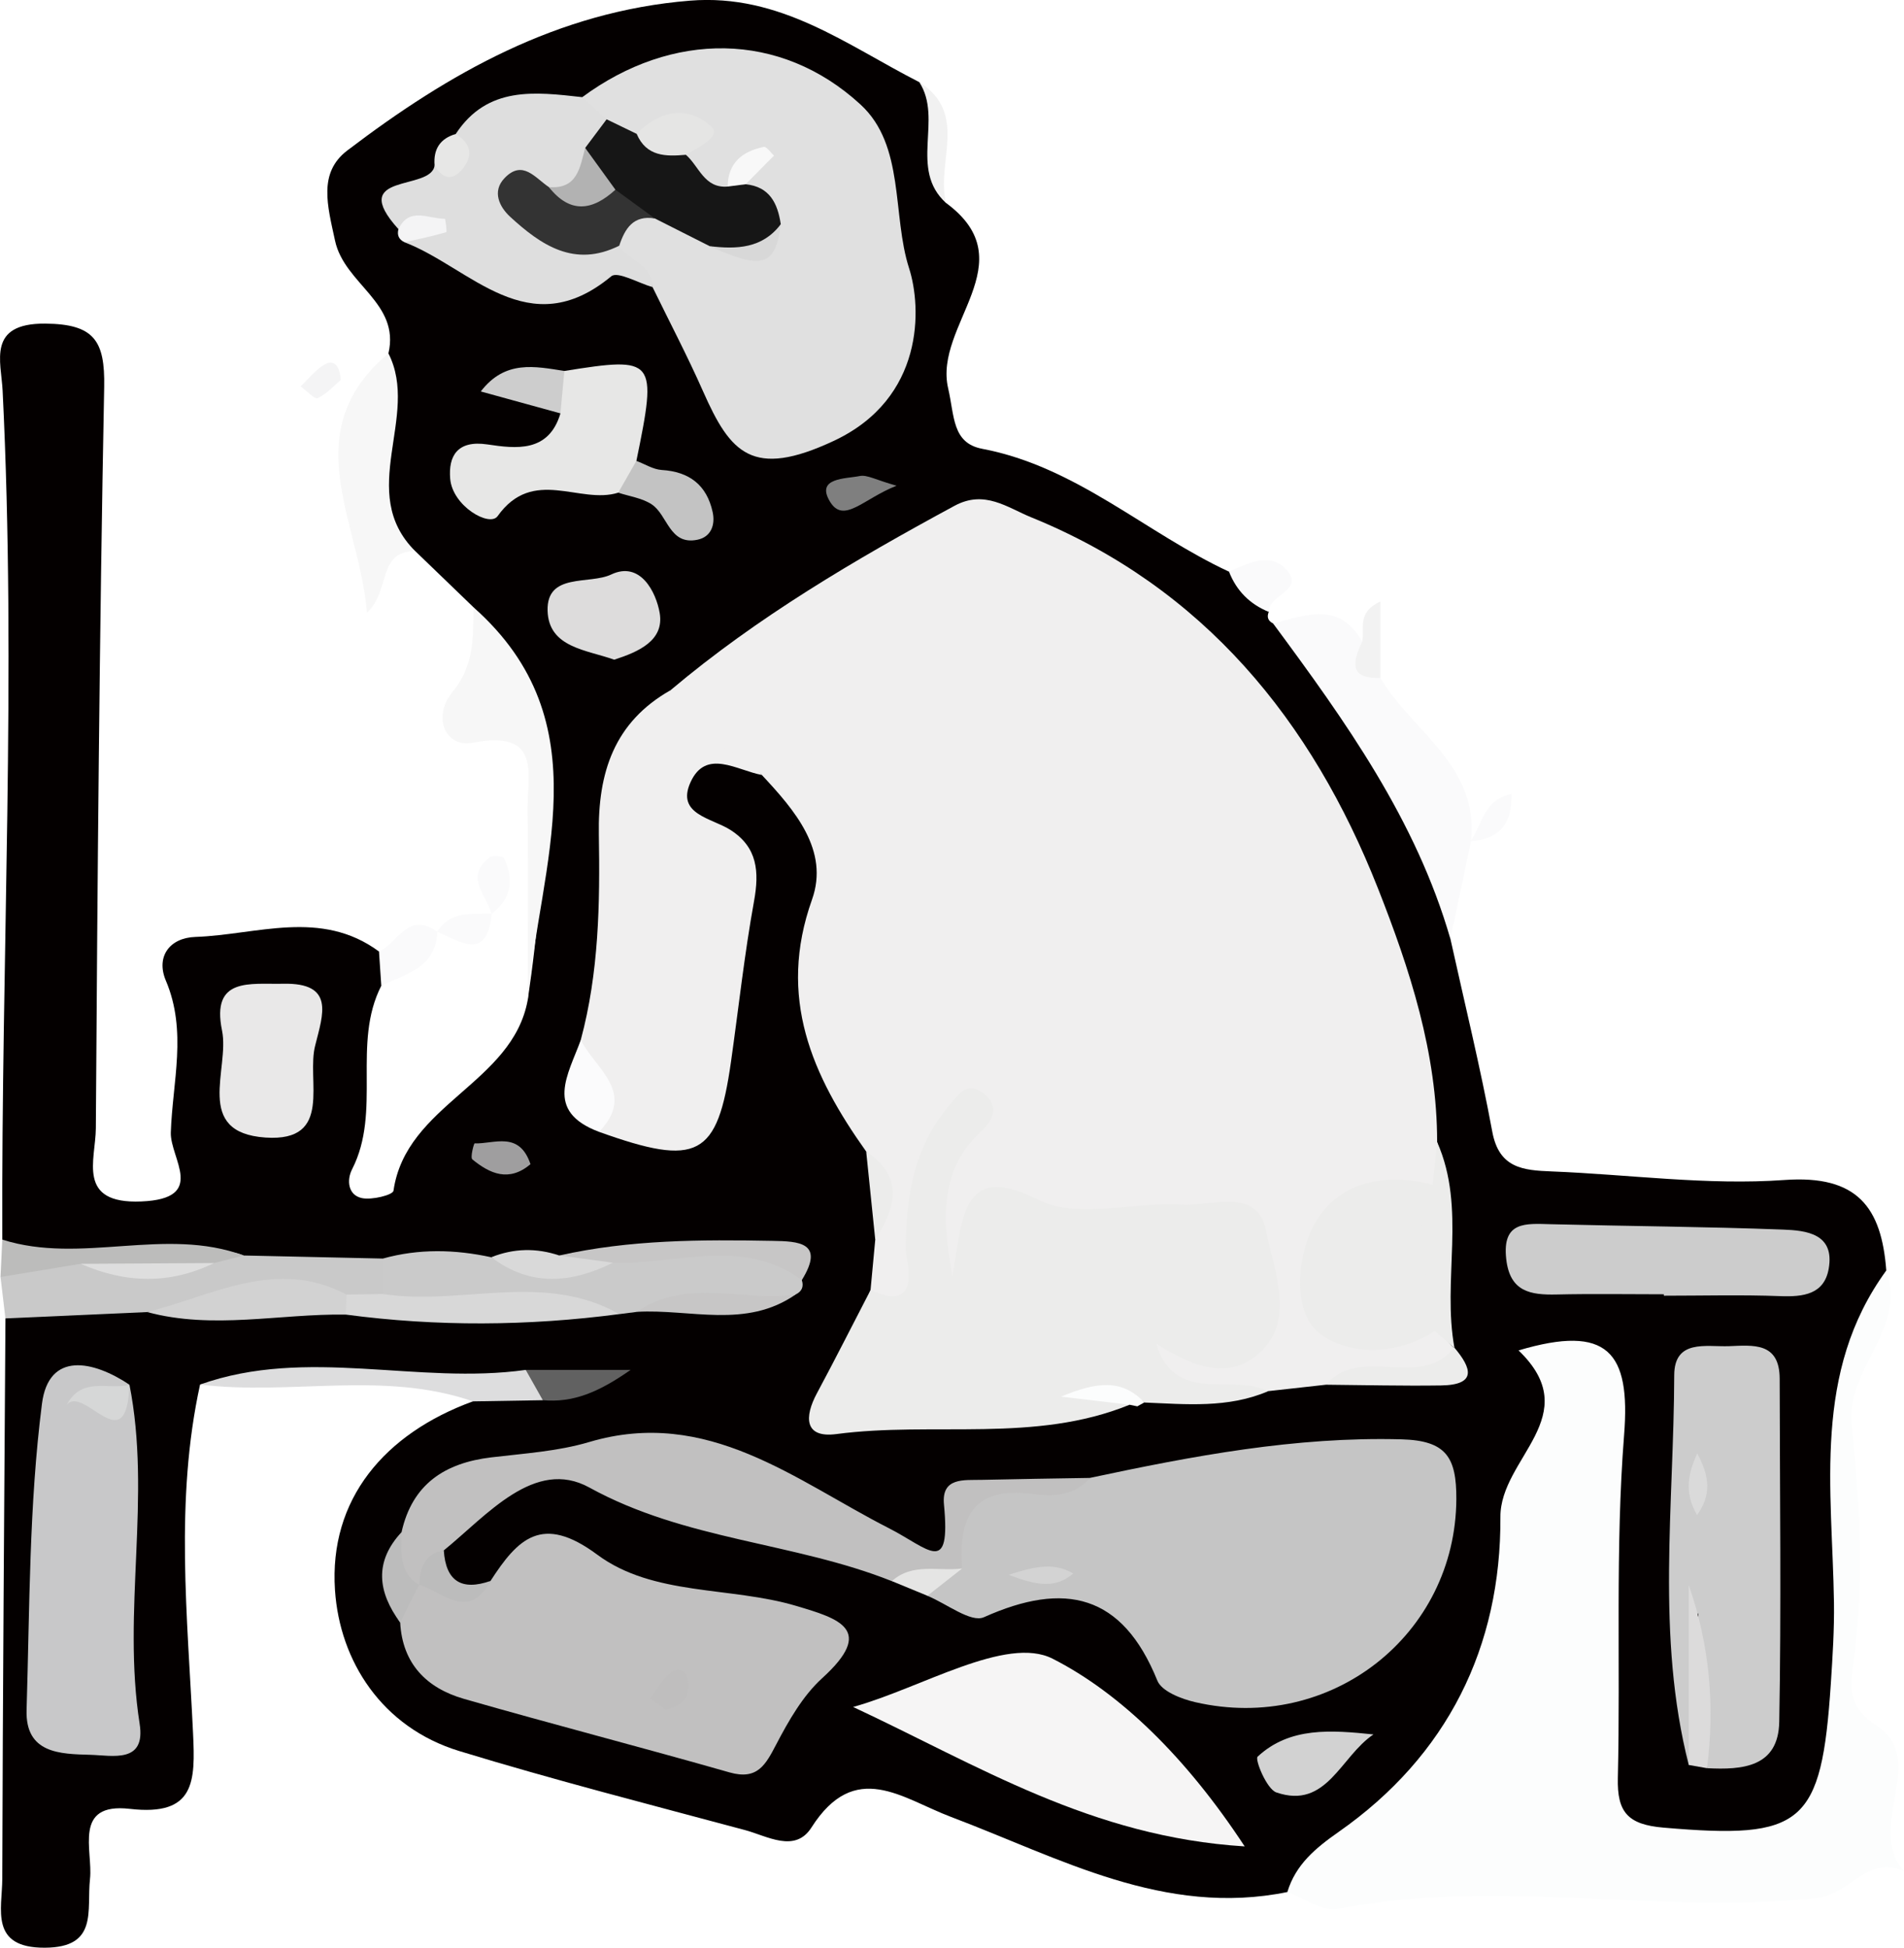 <?xml version="1.0" encoding="utf-8"?>
<!-- Generator: Adobe Illustrator 16.0.3, SVG Export Plug-In . SVG Version: 6.00 Build 0)  -->
<!DOCTYPE svg PUBLIC "-//W3C//DTD SVG 1.1//EN" "http://www.w3.org/Graphics/SVG/1.1/DTD/svg11.dtd">
<svg version="1.1" id="レイヤー_1" xmlns="http://www.w3.org/2000/svg" xmlns:xlink="http://www.w3.org/1999/xlink" x="0px"
	 y="0px" width="90.811px" height="92.904px" viewBox="0 0 90.811 92.904" enable-background="new 0 0 90.811 92.904"
	 xml:space="preserve">
<g display="none">
	<path display="inline" fill-rule="evenodd" clip-rule="evenodd" fill="#040000" d="M-0.398,68.991
		c-3.065,2.824-6.723,1.677-10.219,1.486c-1.562-0.084-3.233-0.08-4.641-0.646c-4.578-1.84-7.012,2.739-10.814,3.368
		c-7.389,1.222-8.984-0.275-7.197-7.633c2.716-2.694,4.301,0.005,5.404,1.59c1.383,1.983,2.275,2.207,3.884,0.516
		c2.25-2.366,5.52-0.866,8.125-2.364c-3.002-1.35-6.143,0.587-9.104-0.039c-3.051-0.646-6.09-1.231-9.198-1.461
		c-0.127-3.819,2.958-3.646,4.759-2.813c5.86,2.7,10.823-0.486,16.106-1.694c1.338-0.307,2.634-0.9,2.985-2.216
		c1.439-5.407,5.542-9.32,7.859-14.247c0.908-1.933,0.915-3.356-0.673-4.271c-4.459-2.569-2.809-7.03-2.952-10.508
		c-0.132-3.212,1.673-6.547,3.724-9.384c3.922-5.428,12.573-7.825,18.789-5.251c2.494,1.031,5.474,0.643,7.164,3.883
		c0.447,0.856,3.612,2.513,6.548,1.583c7.364-2.334,13.09,0.726,16.491,7.296c3.034,5.865,6.854,9.404,13.908,9.033
		c4.085-0.216,8.225,0.616,12.341,0.977c4.753,2.482,7.969,0.384,10.569-3.548c1.582-1.255,1.889-3.095,2.387-4.903
		c0.989-3.613,3.186-6.412,7.141-6.146c3.686,0.249,4.916,3.242,5.439,6.669c0.363,2.37,1.217,4.693,2.084,6.947
		c0.6,1.56,0.68,3.039,0.345,4.616c-1.122,5.275-3.116,6.249-7.748,3.587c-1.316-0.757-2.234-1.79-3.195,0.423
		c-0.912,2.103,0.653,2.091,1.774,2.436c2.238,0.688,4.186,1.873,5.793,3.508c0.944,0.959,1.606,0.703,2.428,0.046
		c0.638-1.993,2.388-2.636,4.072-3.356c2.547-2.131,4.596-4.73,6.378-7.471c1.645-2.531,3.792-3.402,6.585-2.975
		c2.64,0.403,2.162,2.754,2.894,4.517c1.634,3.942,3.911,7.619,4.022,12.072c0.018,0.702,0.378,1.396,0.432,2.106
		c0.24,3.117-1.104,5.23-4.101,6.246c-3.419,1.161-4.229-1.595-5.178-3.689c-2.005-4.418-2.297-4.74-5.019-0.843
		c-2.648,3.796-5.584,7.047-9.232,9.884c-3.025,2.352-6.152,3.292-9.907,3.297c-11.398,0.016-22.499-2.593-33.776-3.597
		c-4.271-0.381-8.557-0.571-12.824-0.963c-10.715-0.979-21.04-3.944-31.511-6.184c-1.45-0.311-2.891-2.297-4.594-0.469
		c-0.179,1.021-0.801,1.62-1.789,1.865c-0.846,1.106-1.693,2.212-2.539,3.32C2.98,65.832,1.662,67.701-0.398,68.991z"/>
	<path display="inline" fill-rule="evenodd" clip-rule="evenodd" fill="#0C0C0C" d="M4.678,69.245
		c1.659,1.104,3.335,2.183,4.968,3.324c0.848,0.593,1.57,1.359,1.18,2.52c-0.419,1.247-1.638,1.228-2.533,1.065
		c-3.626-0.662-6.416-0.61-7.014,4.21c-0.188,1.52-2.332,0.809-2.814-0.473c-1.336-3.541-3.249-2.358-5.197-0.824
		c-2.066,1.626-3.905,2.41-3.154-1.388c0.499-2.526-1.918-2.262-2.698-3.375c1.003-1.531,2.773-1.24,3.134-0.646
		c2.524,4.14,6.83,0.244,9.706,2.349c0.089-0.266,0.178-0.533,0.267-0.8c0.866-2.423,2.411-3.238,4.688-2.292
		c-0.521-1.049-2.595-1.89-1.223-3.85c0.041-0.059,0.223-0.056,0.323-0.026C4.442,69.079,4.557,69.174,4.678,69.245z"/>
	<path display="inline" fill-rule="evenodd" clip-rule="evenodd" fill="#F7F7F7" d="M-34.158,63.807
		c4.46-2.441,8.879,1.858,13.375,0.073c1.171-0.466,2.526-0.585,3.806-0.636c1.882-0.075,3.553,0.64,3.606,2.738
		c0.061,2.406-2.096,1.484-3.254,1.529c-2.917,0.113-5.883-0.795-8.003,2.518c-0.708,1.105-2.738,1.875-3.228-1.332
		c-0.334-2.187-2.35-4.26-5.415-3.132C-33.565,64.981-33.862,64.392-34.158,63.807z"/>
	<path display="inline" fill-rule="evenodd" clip-rule="evenodd" fill="#FAFAFB" d="M4.678,69.245
		c-2.118,2.304,1.576,2.246,1.438,4.098c-1.864,0.246-4.363-0.543-5.594,1.864c-2.901-1.688-0.585-4.148-0.92-6.216
		c0.703-2.35,2.32-3.984,4.218-5.4C5.032,65.334,2.284,67.679,4.678,69.245z"/>
	<path display="inline" fill-rule="evenodd" clip-rule="evenodd" fill="#F6F6F6" d="M83.459,32.647
		c-0.319,2.429-2.385,3.85-3.408,5.883c-0.689,1.371-1.779,1.347-2.719,0.188c-1.164-1.437-2.996-1.626-4.442-2.523
		c2.509-1.038,5.903-0.252,7.14-3.986C80.33,31.299,82.305,32.208,83.459,32.647z"/>
	<path display="inline" fill-rule="evenodd" clip-rule="evenodd" fill="#FAFAFB" d="M71.381,19.675
		c-1.994,1.583-4.637,0.42-7.039,1.921c-1.366,0.853,0.227-2.202,0.113-3.486c0.697-0.866,0.984-2.281,2.592-1.92
		C67.863,18.132,71.845,16.141,71.381,19.675L71.381,19.675z"/>
	<path display="inline" fill-rule="evenodd" clip-rule="evenodd" fill="#1A1A1A" d="M73.35,17.967
		c2.47-1.442,2.199-5.738,6.377-6.113c-1.438,3.085-2.974,5.564-4.855,7.835C73.18,20.161,73.619,18.75,73.35,17.967z"/>
	<path display="inline" fill-rule="evenodd" clip-rule="evenodd" fill="#F8F8F8" d="M127.346,78.102
		c0.016,0.989-0.312,1.836-1.438,1.566c-0.998-0.239-2.518-0.098-2.477-1.784c0.024-0.943,0.635-1.61,1.57-1.792
		C126.578,75.786,126.819,77.123,127.346,78.102z"/>
	<path display="inline" fill-rule="evenodd" clip-rule="evenodd" fill="#171716" d="M67.047,16.19
		c-0.775,0.759-1.172,2.029-2.592,1.92c-0.184-3.02,1.49-4.813,3.931-6.962C68.904,13.748,67.166,14.693,67.047,16.19z"/>
	<path display="inline" fill-rule="evenodd" clip-rule="evenodd" fill="#F1F1F1" d="M103.979,46.472
		c-1.242,1.257-2.367,2.659-4.072,3.356c-1.821-2.246,3.117-2.922,0.727-5.222C102.616,44.391,102.494,46.693,103.979,46.472z"/>
	<path display="inline" fill-rule="evenodd" clip-rule="evenodd" fill="#1F2020" d="M73.35,17.967
		c0.507,0.574,1.014,1.148,1.521,1.722c-0.588,0.857-1.176,1.716-1.763,2.572c-2.164-0.28-1.229-1.507-0.788-2.582
		C72.662,19.109,73.006,18.539,73.35,17.967z"/>
	<path display="inline" fill-rule="evenodd" clip-rule="evenodd" fill="#F8F8F8" d="M118.595,79.526
		c-1.759-2.254-0.784-3.057,0.122-4.105C119.997,76.875,118.748,77.768,118.595,79.526z"/>
	<path display="inline" fill-rule="evenodd" clip-rule="evenodd" fill="#FAFAFB" d="M6.359,60.27
		c0.348-0.86,0.935-1.491,1.789-1.865c0.419,0.887,0.895,1.887,0.052,2.664C7.235,61.956,7.11,60.254,6.359,60.27z"/>
	<path display="inline" fill-rule="evenodd" clip-rule="evenodd" fill="#FAFAFB" d="M72.32,19.679
		c0.256,0.862-1.006,2.188,0.788,2.582c-2.929,0.709-1.283-1.635-1.728-2.586l0,0C71.693,19.676,72.007,19.676,72.32,19.679z"/>
	<path display="inline" fill-rule="evenodd" clip-rule="evenodd" fill="#FAFAFB" d="M8.581,64.329
		c-0.08-0.622,0.084-1.064,0.565-0.974c0.279,0.053,0.552,0.528,0.672,0.868c0.063,0.176-0.214,0.472-0.336,0.712
		C9.152,64.712,8.823,64.492,8.581,64.329z"/>
	<path display="inline" fill-rule="evenodd" clip-rule="evenodd" fill="#F0F0F0" d="M66.303,41.916
		c0.877,3.033,1.224,6.063-0.024,9.092c-0.203-0.345-0.503-0.382-0.594-0.034c-0.045,0.175,0.298,0.459,0.454,0.701
		c-2.202,6.742-7.909,9.328-13.942,10.778c-6.827,1.642-13.722,0.191-20.449-1.473c-0.688-0.17-2.069-0.221-1.177-2.204
		c0.795-1.768-1.71-0.417-2.443-1.126c-0.624-0.459-1.154-0.988-1.365-1.766c-0.182-1.49-0.054-2.983-0.044-4.479
		c0.103-0.379,0.32-0.676,0.646-0.891c3.98,0.841,8.004,0.382,12.012,0.413c3.783,0.031,5.591-2.24,5.792-5.573
		c0.301-4.993,0.129-10.016,0.159-15.024c-0.286-0.501-0.221-0.951,0.195-1.351c4.79,4.935,5.452,11.896,8.231,17.828
		c2.135-0.865,0.729-2.491,1.452-3.468c1.132,0.032,1.563,2.244,2.767,1.304c1.443-1.13-0.101-2.433-0.656-3.337
		c-0.977-1.592-2.001-3.275-3.772-4.344c4.716,0.021,9.828-1.325,12.509,4.371c-0.547,1.072-0.219,2.223-0.331,3.447
		C65.972,43.76,65.363,42.683,66.303,41.916z"/>
	<path display="inline" fill-rule="evenodd" clip-rule="evenodd" fill="#BCBCBB" d="M74.803,39.764
		c6.208,5.787,10.588,12.809,13.877,20.564c1.452,2.667,3.295,4.699,6.707,4.55c0.655-0.029,1.295,0.554,1.07,1.47
		c-3.084,1.811-6.447,0.665-9.665,0.796c-6.463,0.265-12.752-1.28-19.073-2.393c0.36-0.694,1.27-0.214,1.686-0.787
		c-0.407,0.388-0.914,0.211-1.381,0.228c-0.428,0.016-0.799-0.148-1.102-0.456c0.646-0.971,2.285-0.223,2.884-1.858
		c-2.889-1.004-5.207,1.103-7.765,1.186c-1.064,0.327-2.072,0.555-2.003-1.131c4.859-3.121,8.401-7.199,9.479-13.065
		c1.201-0.145,0.272-0.981,0.43-1.465c0.29-0.895,0.287-1.911,0.09-2.807c-0.084-0.373-0.121,0.577-0.54,0.451
		c-1.124-1.358-0.39-3.063-0.856-4.547c0.625-1.439,1.656-1.761,2.994-1.021C72.667,40.049,73.698,40.194,74.803,39.764z"/>
	<path display="inline" fill-rule="evenodd" clip-rule="evenodd" fill="#F0F0F0" d="M27.184,56.007
		c0.721,0.313,0.916,0.931,0.944,1.643c-4.475,3.03-9.035,0.775-13.382-0.157c-3.462-0.743-6.664-2.706-9.979-4.127
		c-2.048-0.057-4.645-2.132-5.673,1.546c-1.426,2.712-3.399,4.177-6.581,2.89c-0.239-0.309-0.747-0.703-0.679-0.911
		c1.814-5.61,5.854-9.969,8.666-15.026c0.79-1.42,3.228-0.615,4.869-0.351c0.845,0.138,1.409,1.023,0.466,1.927
		c-0.31,0.298-0.743,0.49-0.987,0.827c-1.196,1.653-4.403,2.878-3.551,4.714c1.202,2.588,4.744,3.313,7.401,3.351
		c2.667,0.038,5.528-0.847,8.238-1.486c3.158-0.744,6.929-3.347,10.43-0.33c-0.025,0.355-0.05,0.712-0.074,1.066
		c-0.741,0.952-2.818,0.338-2.749,2.072C24.602,55.112,26.081,55.458,27.184,56.007z"/>
	<path display="inline" fill-rule="evenodd" clip-rule="evenodd" fill="#F7F7F7" d="M15.143,38.611
		c-1.737,2.663-4.65,0.869-6.872,1.778c-0.572,0.233-1.16-0.896-0.939-1.083c2.564-2.162-1.509-3.916,0.283-6.001
		c-2.345,0.198-3.212,3.146-5.659,1.408c0.766-2.363,2.539-4.418,3.042-7.151c0.424-2.299,7.955-3.322,10.027-1.88
		c1.198,0.834,0.51,1.353,0.084,2.025c-1.035,1.637-2.689,2.512-4.384,3.381c2.408,1.699,3.407,1.165,6.029-2.175
		c0.677-0.862,0.132-2.899,2.444-2.609c2.62,0.33,4.032,0.476,2.37,3.753c-1.239,2.441,1.047,5.37-0.141,8.285
		c-1.099,2.695-1.76,1.61-2.776,0.178c-0.275-0.195-0.37-0.453-0.265-0.765c0.197-0.233,0.209-0.536-0.042-0.598
		c-0.125-0.032-0.309,0.353-0.421,0.601C17.17,38.643,15.942,37.915,15.143,38.611z"/>
	<path display="inline" fill-rule="evenodd" clip-rule="evenodd" fill="#EFEEEE" d="M32.455,20.636
		c4.39-1.665,9.377,1.108,12.143,6.81c-0.776,2.519-2.464,4.727-1.963,7.681c0.255,1.499-0.853,2.806-2.659,2.65
		c-2.04-0.176-5.508,1.05-5.767-1.169c-0.384-3.306-1.851,1.335-1.753-0.497c-1.966-5.144,2.85-6.575,5.141-9.389
		c-0.198-0.279-0.417-0.54-0.661-0.781c-0.505-0.435-0.949-0.94-1.47-1.359c-0.653-0.416-1.181-1.191-2.136-0.719
		c-2.509,3.259-5.773,6.223-3.444,11.07c0.683,1.42,0.3,3.094-0.265,4.605c-1.123,0.399-2.434,1.261-2.455-1.012
		c1.136-4.967-0.707-9.796-0.718-14.716c-0.002-1.39,0.291-2.161,1.697-2.332C29.706,21.826,31.294,22.326,32.455,20.636z"/>
	<path display="inline" fill-rule="evenodd" clip-rule="evenodd" fill="#B6B6B6" d="M96.457,66.348
		c-0.582-0.762-1.44-0.959-2.271-0.801c-4.288,0.809-5.791-1.241-5.506-5.219c0.132-0.203,0.298-0.237,0.498-0.102
		c1.402-1.314,0.982-2.738,0.25-4.18c-0.898-0.965-2.412-2.107-1.158-3.328c0.998-0.971,2.118,0.726,3.095,1.278
		c0.968,0.547,1.971,1.887,2.865,0.83c1.216-1.435-0.763-2.106-1.504-2.85c-1.168-1.172-2.659-2.02-4.013-3.005
		c0.049-1.663,1.075-1.085,1.951-0.851c4.337,3.281,8.669,6.565,13.014,9.835c1.17,0.88,2.031,1.719,0.381,2.978
		C101.582,62.823,99.445,65.182,96.457,66.348z"/>
	<path display="inline" fill-rule="evenodd" clip-rule="evenodd" fill="#ECECEB" d="M92.582,31.938
		c-2.021,4.185-3.479,0.568-5.219,0.269c0.51-2.677-0.092-5.742,2.645-7.641c1.998-1.388,4.213-1.364,5.07,0.918
		c1.592,4.233,2.75,8.655,3.704,13.082c0.226,1.049-0.048,3.16-1.676,3.586c-1.634,0.426-2.862-1.096-4.261-1.773
		c-1.586-0.768-1.096-1.991-0.748-3.31C92.451,35.727,93.447,34.48,92.582,31.938z"/>
	<path display="inline" fill-rule="evenodd" clip-rule="evenodd" fill="#EFEEEE" d="M118.34,49.402
		c-0.436-1.58-1.695-1.511-2.172-1.174c-3.581,2.528-4.553-1.454-6.66-2.544c-1.189-0.617-0.65-1.354-0.082-2.062
		c1.077-1.34,2.059-2.778,3.262-3.993c2.578-2.601,3.321-2.078,4.732,1.238c1.844,4.338,3.648,8.578,4.408,13.297
		c0.328,2.03,0.273,3.542-1.557,4.249c-2.035,0.789-2.757-0.734-3.059-2.491c-0.07-0.405-0.273-0.836-0.539-1.153
		C114.471,52.118,114.008,49.96,118.34,49.402z"/>
	<path display="inline" fill-rule="evenodd" clip-rule="evenodd" fill="#DDDCDC" d="M14.345,15.216
		c4.359-0.779,6.24,3.43,9.547,4.803c1.092,0.453,0.387,1.772,0.248,2.72c-0.116,0.786-0.382,1.202-1.345,1.15
		c-4.56-0.245-9.137-0.289-13.593-1.476c0.234-0.858,0.999-1.276,1.551-1.871c-0.552,0.152-1.104,0.341-1.657,0.001l0.066-0.233
		c-0.302-0.264-0.437-0.594-0.408-0.993c0.432-1.236,1.529-1.568,2.603-1.935C12.642,17.061,13.069,15.552,14.345,15.216z"/>
	<path display="inline" fill-rule="evenodd" clip-rule="evenodd" fill="#EFEEEE" d="M39.379,41.291
		c1.843-0.034,2.222-0.93,1.47-2.493c2.578-0.683,0.878,2.017,1.978,2.503c0.404,6.7-2.246,8.928-8.897,7.624
		c-3.53-0.69-1.838-4-2.981-5.921c-1.033-1.734,1.256-1.473,2.384-1.645C35.354,41.888,37.361,41.104,39.379,41.291z"/>
	<path display="inline" fill-rule="evenodd" clip-rule="evenodd" fill="#E0E0E0" d="M14.345,15.216
		c-1.197,0.565,0.248,3.897-2.725,2.601c-2.187,0.263-4.833-0.168-4.901,3.268c0.329,0.654,0.034,1.478,0.577,2.07
		c-1.766,2.389-4.879-0.359-6.716,1.762c-1.455,0.82-2.683,0.768-3.488-0.908c1.059-3.461,2.478-6.361,6.881-6.474
		c2.022-0.05,2.276-3.686,4.989-3.105c1.58-0.607,3.17-0.471,4.764-0.063C13.933,14.649,14.137,14.932,14.345,15.216z"/>
	<path display="inline" fill-rule="evenodd" clip-rule="evenodd" fill="#F6F5F5" d="M84.777,45.607
		c-2.508-0.069-3.775-1.871-4.654-3.794c-0.463-1.013,5.382-7.622,6.34-7.406c2.221,0.503,2.842,2.401,2.924,4.233
		C89.543,42.163,87.029,45.703,84.777,45.607z"/>
	<path display="inline" fill-rule="evenodd" clip-rule="evenodd" fill="#EFEEEE" d="M-7.488,57.801
		c2.25-0.46,4.382-1.198,6.204-2.659c0.349-0.48,0.746-0.524,1.192-0.132c1.921,0.56,3.843,1.119,5.766,1.681
		c-1.505,2.152-2.981,4.323-4.527,6.444c-0.581,0.798-1.232,1.605-2.366,1.667c-0.596-0.114-1.019-0.464-1.321-0.977
		c-0.414-0.824,0.395-1.884-0.504-2.618C-4.526,60.072-6.007,58.937-7.488,57.801z"/>
	<path display="inline" fill-rule="evenodd" clip-rule="evenodd" fill="#ECECEB" d="M13.483,44.736
		c-0.702-0.257-1.884,0.656-2.097-0.691c-0.16-1.006,0.785-0.969,1.469-1.053c5.059-0.618,9.949,1.458,15.014,0.939
		c0.938-0.097,1.562,0.753,1.589,1.685c0.023,0.797-0.695,1.529-1.361,1.346c-2.892-0.8-5.386,0.036-8.151,0.896
		c-1.508,0.471-3.749-1.412-5.659-2.233C13.933,45.407,13.664,45.112,13.483,44.736z"/>
	<path display="inline" fill-rule="evenodd" clip-rule="evenodd" fill="#F6F5F5" d="M110.57,51.319
		c-0.52,2.443-2.076,4.878-4.551,5.207c-1.807,0.239-3.871-1.722-4.895-3.642c-0.615-1.154,4.131-4.726,6.213-4.95
		C109.771,47.673,110.045,49.409,110.57,51.319z"/>
	<path display="inline" fill-rule="evenodd" clip-rule="evenodd" fill="#F1F1F1" d="M42.827,41.3
		c-1.089-0.494-0.583-2.251-1.978-2.503c-2.153,0.001-4.349-0.264-6.451,0.065c-2.921,0.46-2.255-1.168-1.942-2.752
		c1.509-0.309-0.042-2.807,1.858-2.677c0.575,0.039,1.424,0.723,1.585,1.276c0.654,2.244,1.17,2.506,3.817,2.287
		c2.806-0.232,2.175-1.868,1.875-3.648c-0.443-2.638,1.018-4.436,3.006-5.903c0.649,0.307,0.88,0.865,0.925,1.534
		c-0.064,0.449-0.129,0.9-0.195,1.351c-2.886,0.578-1.499,2.992-1.842,4.569C43.035,36.983,43.026,39.163,42.827,41.3z"/>
	<path display="inline" fill-rule="evenodd" clip-rule="evenodd" fill="#F0F0F0" d="M-2.147,63.792
		c0.309,0.337,0.619,0.673,0.927,1.01c-1.098,2.681-6.069,4.787-8.587,3.538c-1.828-0.906-0.723-2.776-1.149-4.156
		c0.603-2.833,2.871-2.122,4.753-2.235c0.23,0.217,0.463,0.435,0.694,0.651C-4.814,64.199-3.018,62.692-2.147,63.792z"/>
	<path display="inline" fill-rule="evenodd" clip-rule="evenodd" fill="#DFDFDF" d="M-2.909,24.008
		c1.063,0.683,2.233,0.96,3.488,0.908c-0.779,1.302-1.559,2.604-2.324,3.881c1.604,1.034,2.521-0.426,3.654-1.058
		c1.701,3.17-2.147,4.237-2.408,6.636c-0.299,0.265-0.622,0.296-0.966,0.096c-0.779-0.887-0.777-2.442-2.305-2.692
		C-5.225,28.996-3.757,26.536-2.909,24.008z"/>
	<path display="inline" fill-rule="evenodd" clip-rule="evenodd" fill="#EDEDEC" d="M-6.203,61.949
		c-1.584,0.745-3.168,1.491-4.753,2.235c-0.477-1.021-2.974-1.625-1.194-3.054C-10.205,59.571-7.887,59.504-6.203,61.949z"/>
	<path display="inline" fill-rule="evenodd" clip-rule="evenodd" fill="#C0BFBF" d="M74.803,39.764
		c-1.859,1.88-4.297-1.086-6.162,0.735c-0.879-0.536-1.643-1.551-1.346-2.311c0.438-1.113,1.71-0.316,2.596-0.281
		C71.706,37.981,72.834,39.996,74.803,39.764z"/>
	<path display="inline" fill-rule="evenodd" clip-rule="evenodd" fill="#E4E4E4" d="M-3.77,31.779c2.972-1.168,2.281,1.16,2.5,2.619
		c0.526,1.023,0.675,1.848-0.927,1.737c-0.957-0.063-2.433-0.167-1.357-1.464C-2.455,33.347-3.834,32.725-3.77,31.779z"/>
	<path display="inline" fill-rule="evenodd" clip-rule="evenodd" fill="#FFFFFF" d="M39.379,41.291
		c-2.004,1.006-4.005,2.253-6.046,0.068C35.34,40.626,37.35,40.113,39.379,41.291z"/>
	<path display="inline" fill-rule="evenodd" clip-rule="evenodd" fill="#3A3A3A" d="M9.096,20.543
		c1.677-1.083,3.344-1.813,5.303,0.194c-1.797,1.052-3.816,0.469-5.197,1.676C9.166,21.791,9.131,21.167,9.096,20.543z"/>
	<path display="inline" fill-rule="evenodd" clip-rule="evenodd" fill="#C8C7C7" d="M69.497,45.046
		c0.151-0.792,0.304-1.584,0.455-2.375c0.185,0.005,0.37,0.011,0.554,0.017c0,2.219,0.38,4.53-0.13,6.624
		c-0.356,1.462-0.54-0.263-0.858-0.445C68.959,47.597,69.398,46.322,69.497,45.046z"/>
	<path display="inline" fill-rule="evenodd" clip-rule="evenodd" fill="#D6D7D7" d="M25.382,36.072
		c0.142,1.476-0.806,2.399-1.674,3.438c0.707-2.372-0.682-4.92,0.838-7.113C25.67,33.429,24.635,34.955,25.382,36.072z"/>
	<path display="inline" fill-rule="evenodd" clip-rule="evenodd" fill="#FEFEFE" d="M32.455,20.636
		c-0.029,2.899-0.177,2.929-4.31,0.843C29.623,21.4,30.851,20.061,32.455,20.636z"/>
	<path display="inline" fill-rule="evenodd" clip-rule="evenodd" fill="#ECECEB" d="M37.591,25.66
		c0.002,0.354,0.003,0.707,0.005,1.063c-2.576,0.768-2.958-1.737-4.267-2.859c0.913-0.951,1.775-0.962,2.583,0.132
		C35.996,25.03,36.956,25.182,37.591,25.66z"/>
	<path display="inline" fill-rule="evenodd" clip-rule="evenodd" fill="#E7E7E6" d="M-0.093,55.01
		c-0.397,0.044-0.794,0.088-1.192,0.132c0.859-4.535,3.649-2.495,6.051-1.776C3.256,54.238,0.512,51.465-0.093,55.01z"/>
	<path display="inline" fill-rule="evenodd" clip-rule="evenodd" fill="#8A8A8A" d="M60.038,61.932
		c0.343,0.953,1.226,0.949,2.003,1.131c-1.337,1.39-2.957,0.462-4.563,0.852C57.767,62.116,58.935,62.07,60.038,61.932z"/>
	<path display="inline" fill-rule="evenodd" clip-rule="evenodd" fill="#BEBDBD" d="M13.483,44.736
		c0.268,0.297,0.536,0.592,0.804,0.889c-0.097,1.51-0.873,2.571-2.215,3.335C10.982,46.997,14.333,46.558,13.483,44.736z"/>
	<path display="inline" fill-rule="evenodd" clip-rule="evenodd" fill="#D5D6D5" d="M7.296,23.155
		c-0.771-0.528-0.828-1.354-0.904-2.171c0.426-1.488,1.105-2.411,2.729-1.221c0.021,0.182,0.035,0.364,0.042,0.547
		C8.066,20.947,7.196,21.732,7.296,23.155z"/>
	<path display="inline" fill-rule="evenodd" clip-rule="evenodd" fill="#C3C3C3" d="M66.922,63.736
		c0.922,0.078,1.844,0.158,2.766,0.236c0.007,0.169,0.013,0.337,0.02,0.506c-0.662,0.092-1.324,0.183-1.988,0.273
		c-0.688-0.113-1.373-0.225-2.061-0.339C65.828,63.715,66.387,63.746,66.922,63.736z"/>
	<path display="inline" fill-rule="evenodd" clip-rule="evenodd" fill="#FCFDFD" d="M66.303,41.916
		c-0.109,1.231-0.219,2.464-0.328,3.696c-0.605-1.462-1.07-2.91,0.078-4.277C66.328,41.445,66.411,41.638,66.303,41.916z"/>
	<path display="inline" fill-rule="evenodd" clip-rule="evenodd" fill="#EDEDEC" d="M-2.147,63.792
		c-1.205-0.161-2.711,0.529-3.362-1.192c1.31,0.4,2.88,1.26,2.463-1.393C-1.988,61.805-2.178,62.838-2.147,63.792z"/>
	<path display="inline" fill-rule="evenodd" clip-rule="evenodd" fill="#D7D7D7" d="M27.166,38.527
		c0.501,1.107,1.522,0.952,2.455,1.012c-0.821,1.042-2.163,1.4-3.101,0.942C25.785,40.121,26.599,39.104,27.166,38.527z"/>
	<path display="inline" fill-rule="evenodd" clip-rule="evenodd" fill="#FDFEFE" d="M66.139,51.674
		c-1.002-0.491-1.654-1.134-0.877-2.286c0.125-0.186,0.429-0.252,0.649-0.372c0.122,0.664,0.244,1.327,0.367,1.991
		C66.443,51.274,66.396,51.496,66.139,51.674z"/>
	<path display="inline" fill-rule="evenodd" clip-rule="evenodd" fill="#B1B1B1" d="M90.664,48.123
		c-0.649,0.284-1.301,0.566-1.951,0.851c-0.584-0.166-1.236-0.841-0.96-1.092C88.684,47.036,89.742,47.379,90.664,48.123z"/>
	<path display="inline" fill-rule="evenodd" clip-rule="evenodd" fill="#7A7A7A" d="M2.965,38.959
		c-0.395,0.638-0.898,0.749-1.457,0.566c-0.379-0.122-0.79-0.339-0.524-0.854c0.267-0.521,0.687-0.935,1.301-0.577
		C2.591,38.273,2.759,38.686,2.965,38.959z"/>
	<path display="inline" fill-rule="evenodd" clip-rule="evenodd" fill="#D1D1D1" d="M18.617,37.822
		c0.121,0.228,0.132,0.461,0.035,0.698c-1.169,0.031-2.339,0.061-3.509,0.091c0.859-0.506,1.718-1.013,2.577-1.519
		C18.509,36.735,18.769,37.027,18.617,37.822z"/>
	<path display="inline" fill-rule="evenodd" clip-rule="evenodd" fill="#D4D4D4" d="M13.725,14.366
		c-1.588,0.021-3.176,0.042-4.764,0.063C10.535,13.371,12.124,13.386,13.725,14.366z"/>
	<path display="inline" fill-rule="evenodd" clip-rule="evenodd" fill="#D3D3D3" d="M-2.197,36.135
		c0.698-0.372,0.905-1.005,0.927-1.737c0.257-0.013,0.515-0.021,0.771-0.022c-0.057,1.059,0.765,2.37-0.348,3.087
		C-1.38,37.806-1.829,36.703-2.197,36.135z"/>
	<path display="inline" fill-rule="evenodd" clip-rule="evenodd" fill="#A7A7A7" d="M89.428,56.047c1.412,1.482,1.764,2.9-0.25,4.18
		C89.936,58.874,89.734,57.464,89.428,56.047z"/>
	<path display="inline" fill-rule="evenodd" clip-rule="evenodd" fill="#F4F4F5" d="M25.382,36.072
		c-1.076-1.043-0.538-2.454-0.836-3.676C26.632,33.21,25.285,34.806,25.382,36.072z"/>
	<path display="inline" fill-rule="evenodd" clip-rule="evenodd" fill="#040000" d="M27.184,56.007
		c-1.649,1.479-2.661-0.098-3.665-0.913c-0.821-0.668-0.791-2.079-0.287-2.74c0.983-1.294,2.51-1.525,4.06-0.772
		C29.157,53.102,26.856,54.522,27.184,56.007z"/>
	<path display="inline" fill-rule="evenodd" clip-rule="evenodd" fill="#131313" d="M38.18,56.184c1.59,1.4,1.89,3.032-0.083,4.071
		c-1.263,0.663-3.173,0.684-4.128-0.826c-1.332-2.106,1.02-2.429,1.968-3.414C36.743,55.302,37.499,55.25,38.18,56.184z"/>
	<path display="inline" fill-rule="evenodd" clip-rule="evenodd" fill="#FDFEFE" d="M39.839,52.397c-2.406,0-4.813,0-7.219,0
		c0-0.138,0-0.274,0.001-0.411c2.526,0,5.054,0,7.581,0C40.082,52.123,39.961,52.259,39.839,52.397z"/>
	<path display="inline" fill-rule="evenodd" clip-rule="evenodd" fill="#FAFAFB" d="M38.18,56.184
		c-0.748-0.057-1.496-0.112-2.244-0.169c-0.408-0.226-1.919-0.105-0.483-0.98C36.585,54.345,38.223,53.575,38.18,56.184z"/>
	<path display="inline" fill-rule="evenodd" clip-rule="evenodd" fill="#B8B8B8" d="M73.512,61.178
		c1.654-1.92,4.787,0.773,5.238-2.214c0.516-3.423-3.138-1.243-4.391-2.886c1.385-1.897,4.391,0.101,5.627-2.376
		c-0.921,3.848,2.775,7.57-0.722,11.275C79.353,61.092,75.742,62.543,73.512,61.178z"/>
	<path display="inline" fill-rule="evenodd" clip-rule="evenodd" fill="#B8B8B8" d="M87.803,62.768
		c-0.945-0.367-1.497-0.413-1.596-0.646c-0.63-1.51-3.07,0.48-3.225-1.703c-0.018-0.257,0.473-0.742,0.783-0.795
		C85.729,59.287,86.908,60.245,87.803,62.768z"/>
	<path display="inline" fill-rule="evenodd" clip-rule="evenodd" fill="#282828" d="M11.277,33.421
		c1.033,0.563,1.921,1.262,1.996,2.548c0.041,0.71-0.588,1.123-1.106,1.026c-1.327-0.247-1.654-1.454-1.949-2.553
		C10,33.626,10.757,33.614,11.277,33.421z"/>
	<path display="inline" fill-rule="evenodd" clip-rule="evenodd" fill="#383838" d="M17.429,30.438
		c0.607-0.007,1.252,0.166,1.168,0.838c-0.139,1.096-1.105,1.499-2.029,1.828c-0.586,0.208-1.277,0.094-1.314-0.55
		C15.171,31.127,16.53,30.975,17.429,30.438z"/>
	<path display="inline" fill-rule="evenodd" clip-rule="evenodd" fill="#1A1A1A" d="M18.617,37.822
		c-0.019-0.585-0.393-0.736-0.896-0.729c-0.558-0.581-1.406-1.316-0.249-1.887c1.119-0.552,2.305,0.11,2.75,1.157
		C20.862,37.872,19.545,37.748,18.617,37.822z"/>
	<path display="inline" fill-rule="evenodd" clip-rule="evenodd" fill="#FEFEFE" d="M37.591,25.66
		c-0.763-0.349-2.914,0.701-1.678-1.665C36.473,24.55,37.033,25.106,37.591,25.66z"/>
	<path display="inline" fill-rule="evenodd" clip-rule="evenodd" fill="#E7E7E6" d="M118.994,53.757
		c-0.768-0.271-0.717-0.709-0.495-1.054c0.269-0.415,0.667-0.745,1.009-1.111c0.076,0.261,0.277,0.564,0.203,0.773
		C119.535,52.866,119.23,53.318,118.994,53.757z"/>
	<path display="inline" fill-rule="evenodd" clip-rule="evenodd" fill="#EAEAEA" d="M114.266,43.176
		c0.299,0.278,0.614,0.547,0.602,0.564c-0.33,0.432-0.623,0.959-1.07,1.218c-0.575,0.331-0.796-0.19-0.588-0.604
		C113.438,43.899,113.902,43.564,114.266,43.176z"/>
	<path display="inline" fill-rule="evenodd" clip-rule="evenodd" fill="#484747" d="M9.121,19.763
		c-1.145-0.118-1.938,0.548-2.729,1.221c-0.884,0.2-1.831,0.102-2.172-0.74c-0.313-0.771,0.578-1.133,1.168-1.424
		c1.968-0.974,3.769-3.083,6.232-1.003C10.788,18.465,9.954,19.115,9.121,19.763z"/>
</g>
<g>
	<path fill-rule="evenodd" clip-rule="evenodd" fill="#040000" d="M9.542,66.042C8.333,71.56,8.945,77.123,9.207,82.666
		c0.109,2.302,0.112,3.978-3.016,3.615c-2.729-0.313-1.75,1.991-1.898,3.337c-0.167,1.513,0.411,3.277-2.158,3.286
		c-2.644,0.011-2.031-1.846-2.026-3.286c0.022-8.912,0.095-17.821,0.151-26.73c1.67-2.146,4.058-1.229,6.175-1.455
		c3.074,0.451,6.179,0.086,9.263,0.276c4.624,1.025,9.278-0.245,13.912,0.129c0.381-0.088,0.765-0.14,1.152-0.185
		c1.884-0.215,3.795,0.084,5.644-0.35c0.268-0.188,0.346-0.434,0.178-0.741c-3.392-0.543-6.734-0.557-10.058,0.31
		c-1.104,0.25-2.222,0.298-3.344,0.316c-1.695,0.012-3.388,0.013-5.082,0.027c-2.272-0.057-4.555,0.122-6.808-0.32
		c-2.211-0.784-4.511-0.481-6.778-0.549c-1.573-0.048-3.155-0.019-4.404-1.219c-0.053-13.496,0.683-26.992,0.015-40.49
		c-0.068-1.393-0.755-3.222,2.031-3.201c2.336,0.019,2.855,0.813,2.813,3.025c-0.229,11.786-0.32,23.574-0.398,35.363
		c-0.01,1.493-0.936,3.615,2.169,3.485c3.154-0.131,1.367-2.051,1.407-3.292c0.079-2.413,0.79-4.825-0.236-7.24
		c-0.486-1.148,0.181-2.045,1.407-2.086c2.938-0.102,5.988-1.35,8.76,0.697c0.746,0.495,0.672,1.046,0.109,1.629
		c-1.414,2.765,0.025,5.982-1.395,8.758c-0.265,0.518-0.195,1.231,0.466,1.373c0.478,0.103,1.479-0.148,1.509-0.349
		c0.597-4.141,5.679-5.103,6.404-9.106c0.955-6.495,1.257-12.898-2.59-18.729c-0.925-0.891-1.85-1.782-2.774-2.675
		c-3.93-2.669-1.936-6.143-1.28-9.435c0.563-2.418-2.1-3.298-2.547-5.373c-0.361-1.673-0.814-3.238,0.586-4.304
		c4.846-3.689,10.023-6.632,16.333-7.145c4.322-0.351,7.474,2.117,10.949,3.888c1.871,1.601-0.152,4.066,1.279,5.765
		c3.824,2.821-0.608,5.813,0.094,8.834c0.309,1.329,0.186,2.614,1.623,2.888c4.502,0.854,7.803,4.017,11.777,5.864
		c1.148,0.126,1.785,0.759,1.893,1.915c-0.104,0.249-0.033,0.433,0.209,0.553c5.371,3.582,7.928,8.745,8.455,15.047
		c0.676,3.063,1.426,6.112,1.996,9.194c0.322,1.744,1.467,1.843,2.826,1.896c3.705,0.146,7.434,0.673,11.107,0.409
		c3.488-0.251,4.633,1.314,4.859,4.319c-3.297,6.891-1.779,14.249-2.004,21.423c-0.146,4.643-1.145,5.88-5.785,5.981
		c-5.121,0.111-6.182-0.822-6.275-5.794c-0.1-5.262,0.016-10.527-0.402-15.846c-1.557,1.356-2.092,3.202-2.109,4.852
		c-0.049,4.367-2.096,8.04-3.746,11.8c-1.557,3.543-5,5.371-8.242,7.228c-5.875,1.199-10.869-1.629-16.033-3.578
		c-2.363-0.892-4.583-2.771-6.67,0.503c-0.782,1.228-2.112,0.403-3.167,0.12c-4.553-1.222-9.124-2.393-13.63-3.77
		c-3.697-1.131-5.7-4.298-5.926-7.671c-0.292-4.338,2.366-7.473,6.582-9.01c0.861-0.82,1.953-0.736,3.013-0.765
		c0.753-0.059,1.536,0.074,2.307-0.353c-1.281,0.456-2.541,0.316-3.8,0.313C19.225,65.48,14.383,65.27,9.542,66.042z"/>
	<path fill-rule="evenodd" clip-rule="evenodd" fill="#FCFDFD" d="M61.4,90.249c0.396-1.313,1.348-2.099,2.443-2.866
		c5.199-3.638,7.752-8.829,7.719-15.026c-0.016-2.815,4.111-4.822,0.865-7.944c4.268-1.268,5.346,0.091,5.035,4.024
		c-0.428,5.431-0.17,10.913-0.299,16.372c-0.039,1.635,0.477,2.221,2.174,2.367c6.654,0.573,7.537-0.113,7.984-6.864
		c0.084-1.288,0.168-2.581,0.15-3.87c-0.08-5.425-1.041-10.981,2.492-15.836c1,2.793-1.934,4.69-1.65,7.351
		c0.408,3.836,0.607,7.673,0.064,11.531c-0.135,0.958-0.256,1.924,1.127,2.825c2.506,1.631-0.557,4.839,1.305,6.935
		c-1.73-0.799-2.574,1.128-4.186,1.294c-7.604,0.788-15.246-0.981-22.82,0.514C63.084,91.197,62.205,90.537,61.4,90.249z"/>
	<path fill-rule="evenodd" clip-rule="evenodd" fill="#FAFAFB" d="M69.176,44.787c-1.637-5.679-5.006-10.386-8.455-15.047
		c1.555-0.396,3.166-1.074,4.246,0.865c0.293,0.576,0.189,1.353,0.869,1.733c1.512,2.557,4.715,4.172,4.324,7.784
		C69.832,41.678,69.504,43.232,69.176,44.787z"/>
	<path fill-rule="evenodd" clip-rule="evenodd" fill="#F7F7F7" d="M22.58,28.964c6.212,5.504,3.135,12.292,2.59,18.729
		c0.001-3.002,0.034-6.003-0.011-9.003c-0.024-1.702,0.733-3.914-2.637-3.26c-1.254,0.243-1.932-1.221-0.939-2.424
		C22.608,31.768,22.581,30.392,22.58,28.964z"/>
	<path fill-rule="evenodd" clip-rule="evenodd" fill="#C9C9C9" d="M7.018,62.585c-2.253,0.101-4.507,0.201-6.759,0.302
		c-0.078-0.659-0.157-1.317-0.234-1.976c0.984-0.914,2.09-1.473,3.482-1.197c2.292,0.487,4.59,0.431,6.89,0.055
		c0.421-0.09,0.83-0.05,1.228,0.117c2.211,0.05,4.422,0.097,6.634,0.146c0.509,0.58,0.516,1.206,0.172,1.865
		c-0.601,0.395-1.236,0.446-1.902,0.196C13.313,61.355,10.181,62.265,7.018,62.585z"/>
	<path fill-rule="evenodd" clip-rule="evenodd" fill="#F7F7F7" d="M18.525,16.855c1.527,2.996-1.552,6.616,1.28,9.435
		c-1.824-0.015-1.171,1.918-2.302,2.932C17.146,24.843,14.076,20.604,18.525,16.855z"/>
	<path fill-rule="evenodd" clip-rule="evenodd" fill="#DDDDDE" d="M9.542,66.042c5.104-1.817,10.376,0.027,15.531-0.699
		c0.553,0.323,1.438,0.46,0.816,1.446c-1.11,0.02-2.223,0.036-3.333,0.055C18.293,65.365,13.863,66.576,9.542,66.042z"/>
	<path fill-rule="evenodd" clip-rule="evenodd" fill="#BCBCBB" d="M3.85,60.283c-1.275,0.21-2.551,0.419-3.825,0.629
		c0.028-0.595,0.056-1.189,0.084-1.784c3.775,1.204,7.752-0.638,11.516,0.759c-0.473,0.119-0.946,0.24-1.418,0.36
		C8.089,60.571,5.969,60.511,3.85,60.283z"/>
	<path fill-rule="evenodd" clip-rule="evenodd" fill="#FAFAFB" d="M18.185,47.018c-0.038-0.543-0.073-1.085-0.109-1.629
		c0.894-0.404,1.398-1.958,2.776-0.942l0.002,0.002C20.799,46.172,19.35,46.449,18.185,47.018z"/>
	<path fill-rule="evenodd" clip-rule="evenodd" fill="#F1F1F1" d="M45.125,9.686c-1.793-1.618-0.136-4.002-1.279-5.765
		C46.219,5.412,44.622,7.782,45.125,9.686z"/>
	<path fill-rule="evenodd" clip-rule="evenodd" fill="#F2F2F2" d="M65.836,32.338c-1.535,0.047-1.303-0.793-0.869-1.733
		c0.141-0.594-0.291-1.371,0.869-1.916C65.836,30.02,65.836,31.18,65.836,32.338z"/>
	<path fill-rule="evenodd" clip-rule="evenodd" fill="#FAFAFB" d="M60.512,29.187c-0.902-0.37-1.537-1.005-1.893-1.915
		c0.924-0.415,1.984-0.981,2.771-0.058C62.203,28.168,60.5,28.372,60.512,29.187z"/>
	<path fill-rule="evenodd" clip-rule="evenodd" fill="#F4F4F5" d="M16.251,18.122c-0.288,0.243-0.644,0.653-1.094,0.867
		c-0.151,0.071-0.54-0.358-0.82-0.56c0.37-0.351,0.697-0.774,1.125-1.031C15.88,17.146,16.201,17.369,16.251,18.122z"/>
	<path fill-rule="evenodd" clip-rule="evenodd" fill="#FAFAFB" d="M23.445,43.582c-0.263-0.89-1.284-1.762-0.101-2.681
		c0.146-0.113,0.645-0.071,0.695,0.033c0.485,1.017,0.363,1.936-0.588,2.649L23.445,43.582z"/>
	<path fill-rule="evenodd" clip-rule="evenodd" fill="#FAFAFB" d="M20.852,44.447c0.623-1.014,1.642-0.837,2.593-0.865l0.007,0.002
		c-0.209,2.264-1.479,1.338-2.598,0.865L20.852,44.447z"/>
	<path fill-rule="evenodd" clip-rule="evenodd" fill="#FAFAFB" d="M70.127,40.126c0.582-0.764,0.59-1.962,1.969-2.257
		C72.117,39.296,71.535,40.03,70.127,40.126z"/>
	<path fill-rule="evenodd" clip-rule="evenodd" fill="#F0EFEF" d="M63.242,66.05c-0.92,0.103-1.838,0.204-2.758,0.306
		c-1.428,0.25-2.867,0.195-4.291,0.071c-1.105-0.096-1.957-0.774-1.924-1.938c0.041-1.396,1.074-1.515,2.174-1.238
		c1.43,0.362,2.982,0.97,3.113-1.404c0.115-2.054-0.77-3.259-2.988-3.307c-2.58-0.056-5.182,0.188-7.736-0.286
		c-2.148-0.397-1.836,2.337-3.562,2.745c-1.595-2.001-1.168-3.97-0.451-5.903c-1.231,1.785-0.226,4.023-0.835,5.997
		c-0.25,0.811-0.426,1.773-1.531,1.79c-0.845,0.014-1.335-0.404-0.933-1.346c0.074-0.802,0.15-1.604,0.225-2.406
		c0.301-1.446,0.924-2.926-0.432-4.203c-2.585-3.63-4.245-7.353-2.585-12.016c0.836-2.347-0.822-4.265-2.393-5.947
		c-1.338-1.471-5.445,0.043-4.352-4.044c4.146-3.496,8.79-6.222,13.542-8.794c1.435-0.777,2.519,0.085,3.652,0.546
		c8.23,3.348,13.393,9.706,16.547,17.708c1.512,3.835,2.824,7.847,2.82,12.097c0.182,0.588,0.336,1.18,0.238,1.807
		C68.506,56.838,68,57.05,67.439,57.17c-2.182,0.466-4.318,1.112-3.855,3.978c0.443,2.733,2.877,1.521,4.473,1.957
		c0.654,0.163,0.842,0.84,1.316,1.202l-0.01-0.029c0.221,1.305-0.717,1.242-1.555,1.345C66.291,65.81,64.697,65.202,63.242,66.05z"
		/>
	<path fill-rule="evenodd" clip-rule="evenodd" fill="#C5C5C5" d="M51.98,70.495c4.902-1.043,9.801-1.978,14.869-1.84
		c2.133,0.059,2.619,0.858,2.611,2.849c-0.033,6.457-5.973,11.179-12.453,9.688c-0.664-0.153-1.602-0.517-1.807-1.027
		c-1.67-4.131-4.416-4.753-8.27-3.026c-0.621,0.279-1.786-0.649-2.699-1.021c-0.139-1.16,1.104-1.689,1.243-2.726
		c-0.071-1.647,0.385-2.68,2.362-2.586C49.207,70.871,50.646,71.178,51.98,70.495z"/>
	<path fill-rule="evenodd" clip-rule="evenodd" fill="#ECECEB" d="M41.52,61.538c2.534,1.145,1.676-1.453,1.679-1.938
		c0.01-2.517,0.369-4.82,2.029-6.815c0.471-0.566,0.885-1.251,1.686-0.626c0.742,0.581,0.477,1.262-0.119,1.81
		c-1.791,1.649-1.961,3.695-1.364,6.934c0.483-3.148,0.573-5.433,4.112-3.665c1.84,0.922,4.521,0.081,6.811,0.221
		c1.441,0.088,3.643-0.854,4.037,1.268c0.334,1.799,1.361,4.059-0.156,5.646c-1.494,1.563-3.377,0.825-5.086-0.283
		c0.867,2.934,3.633,1.409,5.336,2.269c-1.912,0.821-3.914,0.621-5.906,0.54c-0.207-0.187-0.438-0.301-0.695-0.353
		c-0.521-0.104-1.063,0.038-1.576-0.135c0.482,0.304,1.203-0.025,1.563,0.596c-4.52,1.84-9.333,0.784-13.983,1.397
		c-1.539,0.201-1.527-0.827-0.924-1.948C39.838,64.829,40.669,63.177,41.52,61.538z"/>
	<path fill-rule="evenodd" clip-rule="evenodd" fill="#E0E0E0" d="M27.771,4.634c4.273-3.157,9.443-3.169,13.275,0.355
		c2.124,1.955,1.493,5.259,2.314,7.811c0.597,1.854,0.752,6.196-3.597,8.231c-3.888,1.819-4.929,0.574-6.226-2.354
		c-0.746-1.688-1.605-3.323-2.414-4.982c-0.222-1.139-2.113-0.731-2.008-2.173c0.154-1.022,0.877-1.405,1.782-1.583
		c1.092-0.122,2.063,0.245,3.003,0.737c0.771,0.214,1.578,1.076,2.227-0.156c-0.14-0.64-0.637-1.089-0.832-1.669
		c-0.179-0.018,0.409-0.579-0.183-0.271c-0.167,0.088-0.244,0.407-0.441,0.584c-1.127,0.157-1.68-0.482-2.019-1.42
		c-0.116-1.799-1.388-0.91-2.26-0.949c-0.803,0.032-1.509-0.232-2.163-0.674C27.784,5.718,27.401,5.292,27.771,4.634z"/>
	<path fill-rule="evenodd" clip-rule="evenodd" fill="#C1C0C0" d="M23.393,75.411c1.299-2.006,2.448-3.217,5.09-1.257
		c2.676,1.987,6.34,1.508,9.491,2.446c2.049,0.609,3.795,1.125,1.24,3.448c-0.923,0.839-1.595,2.02-2.185,3.146
		c-0.512,0.978-0.896,1.728-2.231,1.349c-4.214-1.203-8.459-2.299-12.671-3.509c-1.777-0.511-2.934-1.672-3.041-3.643
		c-0.455-0.615-0.063-1.108,0.228-1.619c0.286-0.28,0.627-0.46,1.023-0.527C21.355,75.29,22.293,76.829,23.393,75.411z"/>
	<path fill-rule="evenodd" clip-rule="evenodd" fill="#F0EFEF" d="M31.984,32.921c0.258,2.633,3.138,2.441,4.352,4.044
		c-1.187-0.218-2.668-1.279-3.404,0.352c-0.694,1.536,1.022,1.699,1.915,2.276c1.282,0.824,1.372,1.983,1.116,3.395
		c-0.46,2.534-0.736,5.102-1.098,7.653c-0.646,4.544-1.579,5.038-6.292,3.348c-0.023-1.514-1.002-2.836-0.874-4.381
		c0.868-3.217,0.919-6.519,0.863-9.807C28.512,36.858,29.291,34.445,31.984,32.921z"/>
	<path fill-rule="evenodd" clip-rule="evenodd" fill="#CCCCCC" d="M80.545,84.187c-1.566-6.144-0.709-12.385-0.693-18.588
		c0.004-1.733,1.523-1.349,2.609-1.388c1.145-0.043,2.416-0.206,2.42,1.552c0.008,5.455,0.08,10.912-0.02,16.365
		c-0.039,2.17-1.758,2.301-3.445,2.213c-0.523-2.691-0.416-5.377-0.412-7.413C80.26,78.802,81.826,81.672,80.545,84.187z"/>
	<path fill-rule="evenodd" clip-rule="evenodd" fill="#C1C0C0" d="M51.98,70.495c-0.748,0.891-1.799,0.886-2.775,0.761
		c-2.826-0.362-3.5,1.175-3.316,3.56c-1.044,0.597-2.24,0.367-3.351,0.604c-4.677-1.865-9.839-1.939-14.429-4.466
		c-2.604-1.434-4.881,1.323-6.942,2.999c-0.743,0.293-0.508,1.29-1.177,1.636l-0.004,0.002c-2.091-0.235-1.221-1.452-0.834-2.509
		c0.51-2.291,2.063-3.302,4.28-3.567c1.564-0.187,3.171-0.286,4.668-0.731c5.651-1.678,9.844,1.839,14.284,4.104
		c1.934,0.987,2.969,2.333,2.638-1.131c-0.124-1.3,0.958-1.149,1.794-1.169C48.537,70.547,50.26,70.525,51.98,70.495z"/>
	<path fill-rule="evenodd" clip-rule="evenodd" fill="#C8C8C9" d="M6.172,66.033c1.065,5.366-0.358,10.805,0.488,16.19
		c0.3,1.904-1.296,1.509-2.352,1.48c-1.439-0.039-3.103-0.059-3.04-2.138c0.148-4.875,0.117-9.783,0.733-14.605
		c0.322-2.515,2.443-2.069,4.179-0.907c-0.325,0.473-0.86,0.386-1.32,0.506c-0.031,0.008-0.002,0.134,0.073,0.15
		C5.543,66.85,5.853,66.432,6.172,66.033z"/>
	<path fill-rule="evenodd" clip-rule="evenodd" fill="#F6F5F5" d="M59.365,88.072c-7.324-0.455-12.697-3.858-18.676-6.651
		c3.237-0.896,7.305-3.426,9.514-2.303C53.434,80.761,56.586,83.835,59.365,88.072z"/>
	<path fill-rule="evenodd" clip-rule="evenodd" fill="#DEDEDE" d="M27.771,4.634c0.387,0.352,0.772,0.704,1.16,1.057
		c0.105,0.793-0.027,1.55-0.332,2.283c-0.39,0.947-1.06,1.529-2.1,1.593c-1.064,0.226-0.655,0.523-0.064,0.94
		c0.94,0.662,2.257,0.326,3.1,1.212c0.453,0.721,1.581,0.897,1.59,1.977c-0.673-0.192-1.666-0.77-1.971-0.517
		c-3.963,3.283-6.699-0.408-9.858-1.623c0.253-0.157,0.59-0.463,0.5-0.611c-0.123-0.207-0.514-0.135-0.792-0.014
		c-2.484-2.746,1.579-1.787,1.724-3.046c0.845-0.154,0.959-0.802,1.007-1.493C23.246,4.087,25.514,4.383,27.771,4.634z"/>
	<path fill-rule="evenodd" clip-rule="evenodd" fill="#CCCCCC" d="M79.357,61.736c-1.703,0-3.41-0.029-5.113,0.01
		C73,61.774,72.016,61.621,71.84,60.06c-0.207-1.826,0.932-1.696,2.129-1.666c3.689,0.094,7.383,0.116,11.07,0.256
		c1.113,0.042,2.477,0.191,2.18,1.87c-0.215,1.221-1.213,1.347-2.311,1.304c-1.848-0.07-3.699-0.02-5.551-0.02
		C79.357,61.782,79.357,61.759,79.357,61.736z"/>
	<path fill-rule="evenodd" clip-rule="evenodd" fill="#E7E7E6" d="M29.487,23.5c-1.839,0.581-4.059-1.258-5.755,1.121
		c-0.382,0.534-2.153-0.476-2.261-1.79c-0.086-1.056,0.321-1.849,1.778-1.632c1.353,0.201,2.921,0.404,3.481-1.48
		c-0.356-0.714-0.386-1.396,0.187-2.024c4.352-0.696,4.438-0.589,3.435,4.29C30.846,22.937,30.125,23.195,29.487,23.5z"/>
	<path fill-rule="evenodd" clip-rule="evenodd" fill="#E9E8E8" d="M15.042,49.835c-0.462,1.662,0.904,4.648-2.379,4.425
		c-3.447-0.235-1.696-3.272-2.073-5.104c-0.527-2.568,1.355-2.196,2.913-2.232C15.98,46.868,15.402,48.388,15.042,49.835z"/>
	<path fill-rule="evenodd" clip-rule="evenodd" fill="#CACACA" d="M18.255,61.722c0.001-0.563,0.001-1.126,0.003-1.689
		c1.719-0.48,3.444-0.439,5.173-0.063c2.359,1.313,4.573-0.137,6.854-0.364c2.164-0.003,4.325-0.048,6.483,0.022
		c0.864,0.028,1.799,0.114,1.475,1.431c0.101,0.311,0.003,0.538-0.288,0.683c-2.434,1.131-5.144-0.26-7.581,0.833
		c-0.279,0.037-0.559,0.072-0.838,0.108C25.861,61.37,21.911,63.274,18.255,61.722z"/>
	<path fill-rule="evenodd" clip-rule="evenodd" fill="#DDDCDC" d="M29.294,31.467c-1.305-0.472-3.13-0.569-3.177-2.339
		c-0.048-1.827,1.996-1.231,3.034-1.725c1.391-0.661,2.144,0.845,2.313,1.839C31.687,30.553,30.46,31.091,29.294,31.467z"/>
	<path fill-rule="evenodd" clip-rule="evenodd" fill="#D8D8D8" d="M18.255,61.722c3.738,0.579,7.668-1.092,11.28,0.96
		c-4.347,0.571-8.694,0.602-13.043,0.023c-0.223-0.221-0.292-0.436-0.207-0.646c0.083-0.206,0.164-0.31,0.243-0.31
		C17.104,61.742,17.68,61.731,18.255,61.722z"/>
	<path fill-rule="evenodd" clip-rule="evenodd" fill="#D2D2D2" d="M16.529,61.75c-0.013,0.318-0.023,0.637-0.036,0.955
		c-3.158-0.047-6.326,0.727-9.475-0.12C10.144,61.798,13.179,59.982,16.529,61.75z"/>
	<path fill-rule="evenodd" clip-rule="evenodd" fill="#D2D2D2" d="M65.508,82.731c-1.572,1.048-2.225,3.593-4.631,2.767
		c-0.465-0.16-1.035-1.576-0.896-1.706C61.518,82.359,63.504,82.524,65.508,82.731z"/>
	<path fill-rule="evenodd" clip-rule="evenodd" fill="#C7C6C6" d="M38.243,61.058c-2.839-2.08-5.991-0.72-9.01-0.826
		c-0.896,0.2-1.805,0.5-2.558-0.346c3.354-0.756,6.761-0.762,10.171-0.698C38.074,59.209,39.36,59.253,38.243,61.058z"/>
	<path fill-rule="evenodd" clip-rule="evenodd" fill="#ECECEB" d="M69.373,64.307c-0.316-0.276-0.631-0.55-0.947-0.823
		c-1.951-2.299-2.6-4.616-0.092-6.975c0.07-0.677,0.141-1.354,0.211-2.031C69.955,57.659,68.768,61.058,69.373,64.307z"/>
	<path fill-rule="evenodd" clip-rule="evenodd" fill="#FBFBFC" d="M27.699,49.608c0.697,1.38,2.673,2.504,0.874,4.381
		C25.93,52.998,27.111,51.244,27.699,49.608z"/>
	<path fill-rule="evenodd" clip-rule="evenodd" fill="#C3C3C3" d="M29.487,23.5c0.288-0.505,0.577-1.01,0.865-1.516
		c0.402,0.149,0.797,0.407,1.206,0.433c1.322,0.082,2.149,0.719,2.431,2.005c0.134,0.609-0.073,1.19-0.724,1.323
		c-1.349,0.278-1.416-1.196-2.194-1.695C30.614,23.755,30.019,23.675,29.487,23.5z"/>
	<path fill-rule="evenodd" clip-rule="evenodd" fill="#DCDBDB" d="M80.545,84.187c0-2.859,0-5.72,0-8.579
		c1.004,2.882,1.25,5.787,0.871,8.733C81.125,84.291,80.836,84.239,80.545,84.187z"/>
	<path fill-rule="evenodd" clip-rule="evenodd" fill="#CDCDCD" d="M26.917,17.694c-0.062,0.674-0.124,1.349-0.187,2.024
		c-1.173-0.323-2.347-0.646-3.799-1.045C24.092,17.154,25.52,17.479,26.917,17.694z"/>
	<path fill-rule="evenodd" clip-rule="evenodd" fill="#ECECEB" d="M63.242,66.05c1.65-1.937,4.502,0.278,6.121-1.772
		c0.818,0.967,1.105,1.781-0.637,1.807C66.898,66.112,65.07,66.065,63.242,66.05z"/>
	<path fill-rule="evenodd" clip-rule="evenodd" fill="#C7C6C6" d="M30.374,62.574c2.377-1.645,5.064-0.462,7.581-0.833
		C35.579,63.401,32.915,62.425,30.374,62.574z"/>
	<path fill-rule="evenodd" clip-rule="evenodd" fill="#616161" d="M25.89,66.789c-0.272-0.481-0.545-0.964-0.816-1.446
		c1.491,0,2.983,0,5.002,0C28.519,66.434,27.313,66.913,25.89,66.789z"/>
	<path fill-rule="evenodd" clip-rule="evenodd" fill="#D9D9D9" d="M26.675,59.886c0.854,0.114,1.708,0.229,2.56,0.344
		c-1.984,0.982-3.931,1.161-5.804-0.261C24.502,59.541,25.583,59.518,26.675,59.886z"/>
	<path fill-rule="evenodd" clip-rule="evenodd" fill="#9F9E9F" d="M25.302,55.531c-1.026,0.864-1.931,0.461-2.773-0.229
		c-0.109-0.089,0.074-0.766,0.108-0.764C23.573,54.57,24.762,53.93,25.302,55.531z"/>
	<path fill-rule="evenodd" clip-rule="evenodd" fill="#BCBCBC" d="M19.99,75.587c0.048-0.794,0.25-1.475,1.177-1.636
		c0.094,1.476,0.854,1.937,2.227,1.459C22.356,77.332,21.147,75.956,19.99,75.587z"/>
	<path fill-rule="evenodd" clip-rule="evenodd" fill="#7F7F7F" d="M42.762,23.169c-1.59,0.617-2.529,1.856-3.188,0.74
		c-0.665-1.128,0.753-1.066,1.437-1.204C41.358,22.637,41.769,22.891,42.762,23.169z"/>
	<path fill-rule="evenodd" clip-rule="evenodd" fill="#BCBCBC" d="M19.152,73.081c0.011,0.925-0.169,1.912,0.834,2.509
		c-0.3,0.601-0.6,1.202-0.899,1.803C18.018,75.939,17.834,74.499,19.152,73.081z"/>
	<path fill-rule="evenodd" clip-rule="evenodd" fill="#E7E7E6" d="M21.734,6.392c0.756,0.459,0.853,1.066,0.288,1.712
		c-0.494,0.565-0.951,0.382-1.295-0.219C20.666,7.122,20.984,6.61,21.734,6.392z"/>
	<path fill-rule="evenodd" clip-rule="evenodd" fill="#FCFDFD" d="M53.869,67.004c-0.918-0.107-1.838-0.217-3.262-0.385
		c1.764-0.741,2.936-0.821,3.971,0.276l-0.334,0.186L53.869,67.004z"/>
	<path fill-rule="evenodd" clip-rule="evenodd" fill="#ECECEB" d="M41.313,54.928c1.838,1.228,1.389,2.689,0.432,4.203
		C41.6,57.73,41.458,56.33,41.313,54.928z"/>
	<path fill-rule="evenodd" clip-rule="evenodd" fill="#F4F4F5" d="M19.003,10.931c0.521-1.097,1.448-0.48,2.218-0.496
		c0.02,0,0.103,0.628,0.063,0.64c-0.654,0.191-1.323,0.33-1.988,0.481C19.025,11.428,18.928,11.22,19.003,10.931z"/>
	<path fill-rule="evenodd" clip-rule="evenodd" fill="#E5E5E4" d="M42.538,75.418c0.992-0.895,2.227-0.453,3.353-0.604
		c-0.553,0.436-1.105,0.869-1.658,1.303C43.668,75.885,43.103,75.652,42.538,75.418z"/>
	<path fill-rule="evenodd" clip-rule="evenodd" fill="#DEDEDE" d="M3.85,60.283c2.119-0.014,4.24-0.025,6.357-0.037
		C8.093,61.279,5.974,61.213,3.85,60.283z"/>
	<path fill-rule="evenodd" clip-rule="evenodd" fill="#ECECEB" d="M68.334,56.509c-1.24,2.342-0.049,4.652,0.092,6.975
		c-1.852,1.236-4.258,1.145-5.553,0.063c-1.248-1.043-1.014-3.71-0.143-5.226C63.852,56.373,66.068,55.911,68.334,56.509z"/>
	<path fill-rule="evenodd" clip-rule="evenodd" fill="#F0EFEF" d="M40.371,38.831c-1.866-0.924-2.71-2.424-3.615-3.889
		C36.112,33.899,34.08,33,36.52,31.754c1.003-0.514,1.664-2.636,3.032-1.216c0.872,0.9,1.085,2.311-0.448,3.679
		C37.075,36.032,40.728,36.714,40.371,38.831z"/>
	<path fill-rule="evenodd" clip-rule="evenodd" fill="#D3D3D3" d="M48.102,75.117c1.389-0.449,2.205-0.57,3.086-0.063
		C50.314,75.799,49.441,75.617,48.102,75.117z"/>
	<path fill-rule="evenodd" clip-rule="evenodd" fill="#161616" d="M27.911,7.055c0.34-0.454,0.681-0.91,1.021-1.364
		c0.479,0.232,0.957,0.464,1.437,0.696c0.899,0.054,1.852-0.015,2.344,0.996c0.632,0.549,0.875,1.61,1.994,1.516
		c0.245-0.347,0.532-0.369,0.855-0.11c1.149,0.116,1.528,0.91,1.677,1.908c-0.771,1.509-2.015,1.489-3.389,1.046
		c-0.872-0.44-1.744-0.882-2.616-1.322c-0.742-0.212-1.479-0.438-2.17-0.796C28.066,9.043,28.323,7.9,27.911,7.055z"/>
	<path fill-rule="evenodd" clip-rule="evenodd" fill="#333333" d="M29.353,9.048c0.627,0.459,1.254,0.915,1.88,1.372
		c-1.026-0.17-1.427,0.481-1.698,1.299c-2.14,1.069-3.738-0.032-5.208-1.383c-0.492-0.453-0.882-1.199-0.259-1.844
		c0.862-0.896,1.462,0.003,2.111,0.432C27.2,9.916,28.292,9.083,29.353,9.048z"/>
	<path fill-rule="evenodd" clip-rule="evenodd" fill="#E5E5E4" d="M32.711,7.383c-0.959,0.086-1.881,0.089-2.344-0.996
		c1.104-1.152,2.484-1.365,3.58-0.327C34.409,6.498,33.288,7.047,32.711,7.383z"/>
	<path fill-rule="evenodd" clip-rule="evenodd" fill="#D8D8D8" d="M33.849,11.743c1.283,0.152,2.51,0.115,3.389-1.046
		C36.985,12.699,36.372,12.888,33.849,11.743z"/>
	<path fill-rule="evenodd" clip-rule="evenodd" fill="#F8F8F8" d="M35.561,8.789c-0.285,0.036-0.57,0.073-0.855,0.11
		c0.014-1.143,0.711-1.685,1.726-1.892c0.129-0.025,0.322,0.27,0.485,0.415C36.464,7.878,36.012,8.333,35.561,8.789z"/>
	<path fill-rule="evenodd" clip-rule="evenodd" fill="#BFBEBE" d="M31.75,81.547c-0.182-0.128-0.469-0.331-0.755-0.535
		c0.339-0.426,0.609-0.948,1.036-1.249c0.419-0.297,0.78,0.041,0.806,0.517C32.868,80.899,32.608,81.374,31.75,81.547z"/>
	<path fill-rule="evenodd" clip-rule="evenodd" fill="#DADADA" d="M80.941,72.267c-0.533-0.921-0.527-1.8,0.01-2.938
		C81.549,70.438,81.627,71.313,80.941,72.267z"/>
	<path fill-rule="evenodd" clip-rule="evenodd" fill="#D6D7D7" d="M6.172,66.033c-0.115,3.745-2.163-0.001-2.993,0.976
		c0.737-1.367,1.986-0.697,3.002-0.955L6.172,66.033z"/>
	<path fill-rule="evenodd" clip-rule="evenodd" fill="#B2B2B2" d="M29.352,9.048c-1.098,1.009-2.163,1.156-3.173-0.124
		c1.37,0.111,1.479-0.944,1.731-1.869C28.391,7.719,28.873,8.384,29.352,9.048z"/>
</g>
</svg>
